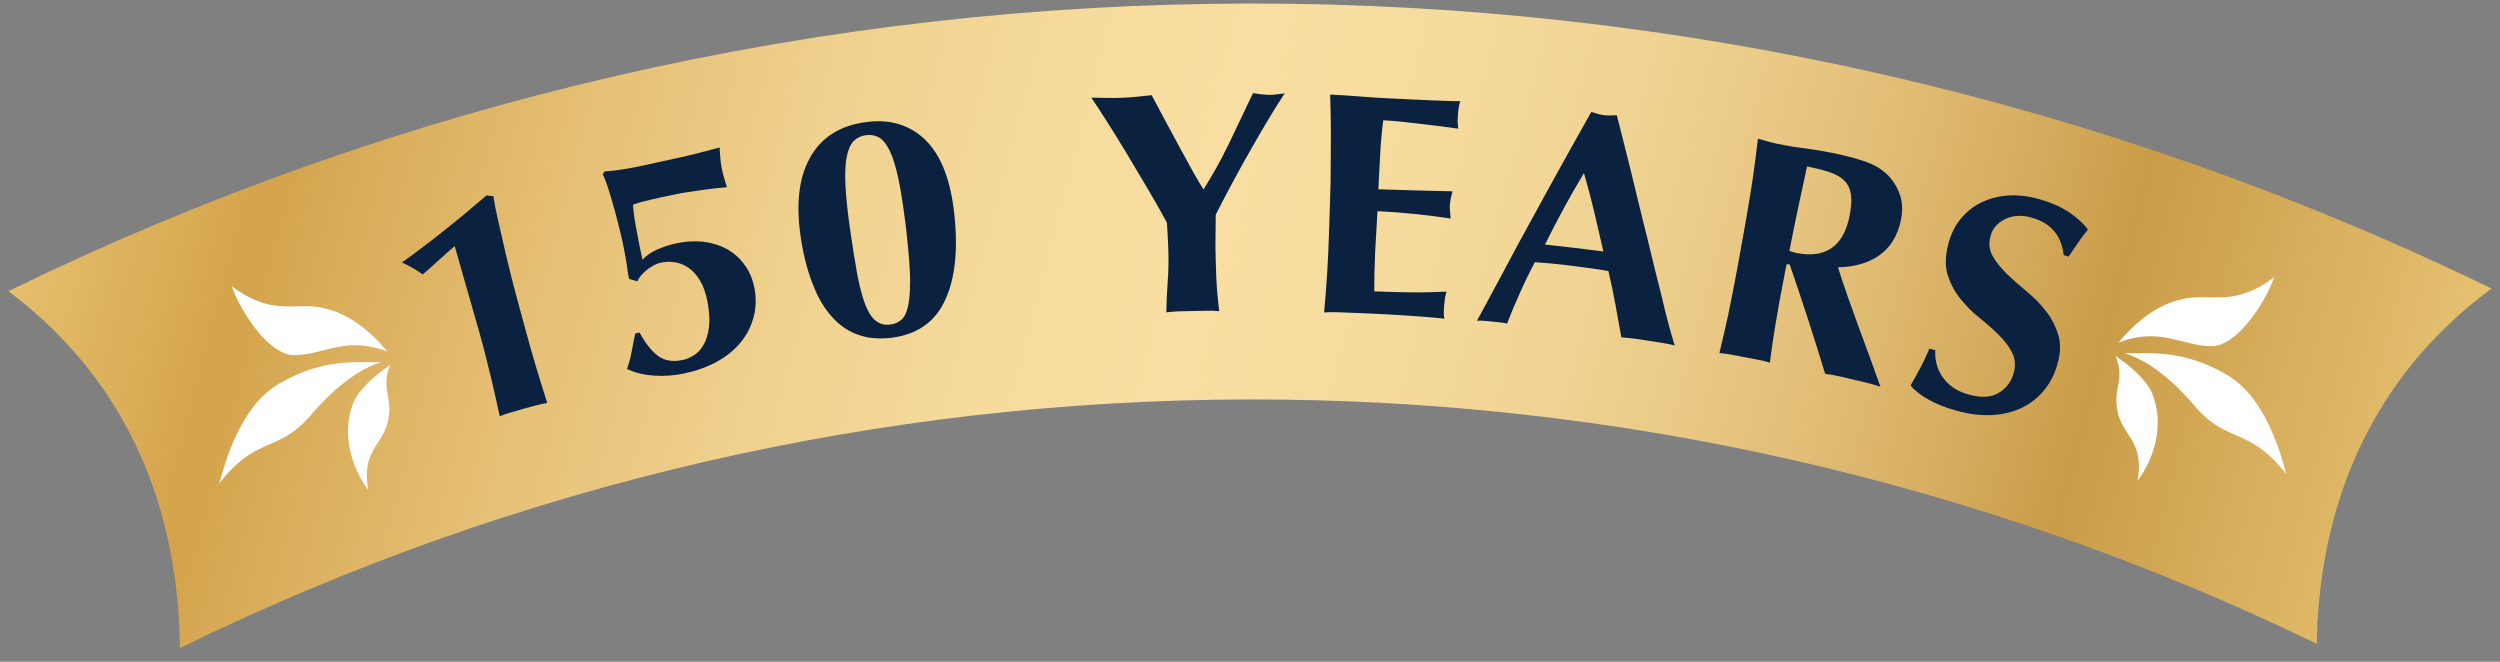 <?xml version="1.0" encoding="UTF-8"?>
<svg width="170px" height="45px" viewBox="0 0 170 45" version="1.1" xmlns="http://www.w3.org/2000/svg" xmlns:xlink="http://www.w3.org/1999/xlink">
    <rect x="0" y="0" width="170" height="45" fill="#808080" stroke="none"/>
    <!-- Generator: Sketch 55.2 (78181) - https://sketchapp.com -->
    <title>150 Years Banner</title>
    <desc>Created with Sketch.</desc>
    <defs>
        <linearGradient x1="-8.342%" y1="46.551%" x2="109.617%" y2="55.575%" id="linearGradient-1">
            <stop stop-color="#F8DC8F" offset="0%"></stop>
            <stop stop-color="#D4A34B" offset="15.76%"></stop>
            <stop stop-color="#D8AA56" offset="18.08%"></stop>
            <stop stop-color="#E6C177" offset="26.28%"></stop>
            <stop stop-color="#F0D18F" offset="34.13%"></stop>
            <stop stop-color="#F6DB9D" offset="41.41%"></stop>
            <stop stop-color="#F8DEA2" offset="47.55%"></stop>
            <stop stop-color="#F6DB9E" offset="54.21%"></stop>
            <stop stop-color="#F0D392" offset="60.69%"></stop>
            <stop stop-color="#E6C47F" offset="67.09%"></stop>
            <stop stop-color="#D8B064" offset="73.4%"></stop>
            <stop stop-color="#CA9C48" offset="78.48%"></stop>
            <stop stop-color="#F8DC8F" offset="100%"></stop>
        </linearGradient>
    </defs>
    <g id="All-Pages---Primary" stroke="none" stroke-width="1" fill="none" fill-rule="evenodd">
        <g id="Home-Page" transform="translate(-924, -1257)" fill-rule="nonzero">
            <g id="150-Years-Banner" transform="translate(924, 1257)">
                <path d="M169.43,19.62 C116.11,-6.28 53.84,-6.22 0.57,19.8 C4.8,22.98 12.1,30.05 12.23,44.07 C58.06,21.62 111.65,21.53 157.54,43.78 C157.78,29.7 165.27,22.69 169.43,19.62 Z" id="Path" fill="url(#linearGradient-1)"></path>
                <g id="Group" transform="translate(27, 6)" fill="#0A2240">
                    <path d="M6.82,8.75 C6.93,9.26 7.05,9.79 7.18,10.34 C7.3,10.89 7.43,11.44 7.57,12 C7.7,12.56 7.84,13.1 7.98,13.63 C8.09,14.05 8.21,14.48 8.32,14.9 C8.46,15.43 8.6,15.95 8.75,16.48 C8.95,17.22 9.16,17.97 9.39,18.74 C9.62,19.51 9.89,20.4 10.21,21.4 C9.93,21.45 9.66,21.51 9.39,21.58 C9.13,21.65 8.86,21.73 8.59,21.8 C8.32,21.88 8.04,21.95 7.78,22.03 C7.51,22.11 7.24,22.2 6.98,22.3 C6.93,22.08 6.86,21.75 6.77,21.33 C6.68,20.91 6.57,20.44 6.45,19.93 C6.33,19.42 6.19,18.88 6.05,18.31 C5.91,17.74 5.75,17.16 5.59,16.58 C5.03,14.63 4.47,12.68 3.92,10.74 C3.83,10.81 3.7,10.92 3.52,11.08 C3.34,11.24 3.15,11.41 2.95,11.59 C2.75,11.78 2.54,11.97 2.32,12.16 C2.11,12.35 1.91,12.52 1.74,12.66 C1.52,12.5 1.27,12.34 0.99,12.18 C0.71,12.02 0.49,11.91 0.33,11.85 C1.35,11.12 2.31,10.39 3.21,9.67 C4.12,8.95 5.07,8.16 6.08,7.29 C6.24,7.31 6.39,7.33 6.55,7.34 C6.61,7.77 6.7,8.24 6.82,8.75 Z" id="Path"></path>
                    <path d="M15.67,12.37 C15.64,12.11 15.6,11.85 15.55,11.59 C15.51,11.33 15.46,11.07 15.41,10.82 C15.36,10.57 15.32,10.35 15.27,10.17 C15.2,9.85 15.1,9.47 14.99,9.03 C14.88,8.59 14.76,8.16 14.64,7.74 C14.52,7.32 14.4,6.93 14.28,6.58 C14.16,6.23 14.06,5.98 13.98,5.84 C14.03,5.78 14.08,5.71 14.13,5.65 C14.27,5.65 14.44,5.63 14.65,5.61 C14.86,5.59 15.08,5.55 15.32,5.52 C15.56,5.48 15.82,5.44 16.08,5.39 C16.34,5.34 16.59,5.29 16.81,5.24 C17.03,5.19 17.34,5.13 17.72,5.04 C18.1,4.95 18.52,4.86 18.99,4.76 C19.45,4.66 19.94,4.55 20.45,4.42 C20.96,4.29 21.46,4.16 21.93,4.03 C21.94,4.26 21.96,4.49 21.98,4.72 C22,4.95 22.03,5.18 22.07,5.4 C22.11,5.63 22.16,5.85 22.23,6.07 C22.29,6.29 22.36,6.51 22.43,6.73 C22.31,6.74 22.1,6.76 21.8,6.79 C21.5,6.82 21.17,6.86 20.82,6.91 C20.47,6.96 20.12,7.01 19.79,7.06 C19.45,7.11 19.19,7.16 19,7.2 C18.28,7.35 17.69,7.47 17.24,7.58 C16.79,7.68 16.39,7.79 16.05,7.91 C16.05,8.04 16.06,8.25 16.1,8.52 C16.14,8.79 16.18,9.1 16.25,9.46 C16.31,9.81 16.38,10.18 16.46,10.57 C16.54,10.96 16.61,11.32 16.69,11.66 C16.93,11.39 17.26,11.16 17.68,10.97 C18.1,10.79 18.54,10.64 19.02,10.54 C19.75,10.39 20.42,10.37 21.03,10.47 C21.64,10.57 22.17,10.77 22.62,11.05 C23.07,11.34 23.44,11.71 23.73,12.15 C24.02,12.59 24.21,13.08 24.31,13.62 C24.43,14.3 24.41,14.95 24.24,15.58 C24.07,16.21 23.78,16.78 23.36,17.29 C22.94,17.8 22.41,18.23 21.76,18.59 C21.11,18.95 20.38,19.21 19.55,19.39 C18.84,19.54 18.14,19.59 17.45,19.54 C16.75,19.49 16.15,19.34 15.64,19.09 C15.78,18.67 15.89,18.27 15.96,17.87 C16.04,17.48 16.11,17.08 16.19,16.68 C16.29,16.66 16.39,16.63 16.49,16.61 C16.9,17.36 17.32,17.89 17.76,18.21 C18.2,18.53 18.75,18.62 19.42,18.48 C19.67,18.43 19.93,18.32 20.18,18.16 C20.44,18 20.66,17.77 20.84,17.45 C21.02,17.13 21.15,16.74 21.21,16.25 C21.27,15.77 21.24,15.18 21.1,14.47 C20.99,13.92 20.83,13.46 20.61,13.09 C20.39,12.72 20.14,12.44 19.85,12.23 C19.56,12.03 19.25,11.89 18.92,11.84 C18.59,11.78 18.25,11.79 17.91,11.87 C17.75,11.9 17.59,11.97 17.42,12.06 C17.25,12.16 17.09,12.26 16.95,12.38 C16.8,12.5 16.68,12.63 16.57,12.76 C16.46,12.89 16.39,13.02 16.36,13.13 C16.17,13.08 15.97,13.03 15.78,12.97 C15.74,12.84 15.71,12.63 15.67,12.37 Z" id="Path"></path>
                    <path d="M27.48,10.33 C27.11,8.02 27.29,6.16 28.06,4.76 C28.82,3.36 30.11,2.53 31.9,2.3 C33.55,2.08 34.92,2.51 35.97,3.56 C37.02,4.61 37.66,6.31 37.9,8.62 C38.16,11.08 37.93,13.03 37.24,14.47 C36.55,15.91 35.37,16.73 33.68,16.96 C32.81,17.07 32.04,17.01 31.36,16.77 C30.68,16.53 30.08,16.12 29.57,15.54 C29.05,14.97 28.62,14.24 28.28,13.35 C27.93,12.48 27.66,11.47 27.48,10.33 Z M34.59,9.35 C34.43,8.04 34.26,6.97 34.09,6.15 C33.91,5.33 33.72,4.7 33.5,4.25 C33.28,3.8 33.04,3.5 32.78,3.35 C32.52,3.2 32.22,3.15 31.89,3.19 C31.56,3.23 31.28,3.37 31.06,3.58 C30.84,3.8 30.68,4.15 30.58,4.65 C30.48,5.14 30.45,5.79 30.49,6.59 C30.53,7.39 30.63,8.4 30.81,9.63 C30.98,10.8 31.14,11.8 31.29,12.64 C31.45,13.48 31.63,14.16 31.83,14.69 C32.03,15.21 32.27,15.59 32.55,15.81 C32.83,16.03 33.16,16.12 33.55,16.07 C33.86,16.03 34.12,15.91 34.33,15.71 C34.54,15.51 34.69,15.16 34.78,14.66 C34.87,14.16 34.9,13.49 34.88,12.64 C34.84,11.79 34.75,10.69 34.59,9.35 Z" id="Shape"></path>
                    <path d="M55.72,5.4 C56.01,4.87 56.3,4.32 56.58,3.74 C56.86,3.16 57.14,2.58 57.41,2 C57.68,1.42 57.95,0.86 58.21,0.33 C58.38,0.36 58.55,0.39 58.72,0.41 C58.9,0.43 59.07,0.44 59.26,0.45 C59.44,0.45 59.62,0.44 59.8,0.42 C59.98,0.4 60.16,0.38 60.36,0.35 C60.09,0.75 59.77,1.27 59.37,1.92 C58.98,2.57 58.56,3.28 58.13,4.04 C57.69,4.8 57.26,5.58 56.83,6.38 C56.4,7.18 56.01,7.92 55.67,8.6 C55.67,8.95 55.67,9.29 55.66,9.65 C55.65,10 55.65,10.36 55.65,10.72 C55.66,11.45 55.68,12.18 55.71,12.9 C55.74,13.62 55.81,14.37 55.91,15.16 C55.61,15.13 55.31,15.12 55.01,15.13 C54.71,15.13 54.41,15.14 54.11,15.15 C53.81,15.16 53.51,15.16 53.21,15.17 C52.91,15.18 52.61,15.2 52.31,15.24 C52.32,14.58 52.35,13.9 52.4,13.21 C52.45,12.52 52.47,11.83 52.45,11.14 C52.44,10.81 52.43,10.48 52.41,10.14 C52.39,9.8 52.37,9.47 52.35,9.14 C51.97,8.43 51.52,7.64 51.01,6.78 C50.5,5.91 50,5.07 49.51,4.26 C49.02,3.45 48.56,2.71 48.14,2.06 C47.72,1.4 47.41,0.93 47.21,0.64 C47.56,0.65 47.91,0.66 48.24,0.66 C48.58,0.67 48.92,0.66 49.27,0.65 C49.62,0.64 49.96,0.61 50.29,0.58 C50.62,0.55 50.95,0.51 51.31,0.47 C51.59,0.99 51.9,1.57 52.24,2.21 C52.58,2.85 52.92,3.47 53.25,4.08 C53.58,4.69 53.88,5.24 54.16,5.74 C54.44,6.24 54.66,6.61 54.82,6.85 C54.83,6.85 54.85,6.85 54.86,6.85 C55.13,6.41 55.42,5.93 55.72,5.4 Z" id="Path"></path>
                    <path d="M63.5,3.22 C63.5,2.29 63.48,1.36 63.45,0.43 C64.14,0.46 64.81,0.51 65.48,0.56 C66.15,0.62 66.83,0.66 67.51,0.69 C68.64,0.75 69.64,0.79 70.52,0.83 C71.4,0.87 71.99,0.88 72.3,0.88 C72.22,1.1 72.17,1.4 72.14,1.78 C72.12,2.01 72.12,2.19 72.12,2.32 C72.13,2.45 72.14,2.6 72.16,2.75 C71.72,2.69 71.25,2.63 70.73,2.56 C70.21,2.5 69.71,2.44 69.22,2.38 C68.73,2.32 68.29,2.28 67.9,2.24 C67.51,2.21 67.23,2.18 67.06,2.18 C66.96,2.97 66.89,3.75 66.85,4.52 C66.81,5.29 66.77,6.08 66.73,6.87 C67.69,6.9 68.56,6.93 69.34,6.95 C70.12,6.97 70.93,6.99 71.77,7.01 C71.71,7.25 71.66,7.43 71.64,7.56 C71.62,7.69 71.6,7.82 71.59,7.97 C71.58,8.08 71.58,8.2 71.6,8.33 C71.61,8.45 71.63,8.63 71.64,8.86 C69.98,8.61 68.32,8.44 66.67,8.36 C66.65,8.82 66.62,9.28 66.59,9.74 C66.56,10.2 66.54,10.66 66.51,11.12 C66.47,12.05 66.45,12.95 66.45,13.81 C67.26,13.85 68.07,13.87 68.89,13.88 C69.7,13.89 70.53,13.87 71.36,13.83 C71.32,13.99 71.29,14.13 71.26,14.26 C71.24,14.39 71.22,14.57 71.2,14.8 C71.18,15.03 71.18,15.21 71.18,15.34 C71.18,15.47 71.2,15.58 71.22,15.67 C70.84,15.63 70.37,15.58 69.82,15.54 C69.26,15.5 68.5,15.44 67.53,15.39 C66.67,15.34 65.97,15.31 65.43,15.29 C64.91,15.27 64.49,15.25 64.17,15.24 C63.85,15.23 63.61,15.22 63.45,15.23 C63.29,15.23 63.15,15.24 63.04,15.25 C63.12,14.36 63.19,13.45 63.25,12.53 C63.31,11.6 63.35,10.55 63.39,9.35 C63.42,8.37 63.45,7.4 63.48,6.42 C63.49,5.21 63.5,4.15 63.5,3.22 Z" id="Path"></path>
                    <path d="M86.88,17.49 C86.55,17.41 86.23,17.34 85.93,17.3 C85.63,17.25 85.33,17.21 85.04,17.16 C84.75,17.12 84.45,17.07 84.15,17.03 C83.85,16.99 83.55,16.96 83.25,16.94 C83.12,16.21 82.99,15.47 82.85,14.71 C82.71,13.95 82.55,13.19 82.37,12.43 C81.91,12.35 81.45,12.28 81,12.22 C80.54,12.16 80.08,12.1 79.62,12.04 C79.25,12 78.87,11.96 78.5,11.92 C78.12,11.89 77.75,11.86 77.37,11.83 C77,12.53 76.66,13.23 76.35,13.93 C76.03,14.63 75.74,15.33 75.48,16.01 C75.31,15.96 75.15,15.93 74.99,15.92 C74.83,15.9 74.66,15.89 74.49,15.87 C74.32,15.85 74.15,15.84 73.98,15.82 C73.81,15.8 73.63,15.8 73.43,15.81 C73.63,15.45 73.9,14.96 74.24,14.32 C74.58,13.69 74.97,12.97 75.39,12.18 C75.81,11.38 76.27,10.53 76.77,9.62 C77.27,8.71 77.77,7.79 78.28,6.86 C78.79,5.93 79.3,5.02 79.8,4.12 C80.3,3.22 80.77,2.39 81.21,1.61 C81.36,1.66 81.5,1.7 81.63,1.74 C81.76,1.78 81.91,1.81 82.06,1.83 C82.21,1.85 82.36,1.86 82.5,1.85 C82.64,1.85 82.79,1.84 82.94,1.83 C83.27,3.1 83.61,4.47 83.97,5.92 C84.32,7.38 84.67,8.81 85.02,10.21 C85.36,11.62 85.69,12.96 86.01,14.23 C86.31,15.52 86.6,16.6 86.88,17.49 Z M80.71,5.77 C80.22,6.58 79.76,7.38 79.33,8.18 C78.9,8.98 78.47,9.79 78.06,10.63 C79.39,10.77 80.71,10.93 82.03,11.1 C81.82,10.19 81.62,9.3 81.41,8.42 C81.2,7.55 80.97,6.66 80.71,5.77 Z" id="Shape"></path>
                    <path d="M94.49,11.96 C94.43,12.25 94.38,12.54 94.32,12.83 C94.09,14 93.9,15.04 93.75,15.96 C93.6,16.87 93.46,17.77 93.35,18.66 C93.12,18.58 92.86,18.52 92.58,18.47 C92.3,18.42 91.99,18.36 91.64,18.29 C91.29,18.22 90.98,18.17 90.7,18.11 C90.42,18.06 90.16,18.03 89.92,18.01 C90.13,17.14 90.33,16.26 90.53,15.35 C90.72,14.44 90.92,13.4 91.14,12.23 C91.31,11.27 91.49,10.31 91.66,9.34 C91.87,8.17 92.04,7.12 92.18,6.2 C92.31,5.28 92.43,4.36 92.54,3.43 C92.79,3.5 93.06,3.58 93.36,3.66 C93.66,3.74 93.99,3.81 94.37,3.88 C94.78,3.96 95.24,4.03 95.77,4.09 C96.3,4.16 96.94,4.27 97.71,4.42 C98.28,4.54 98.77,4.66 99.16,4.77 C99.56,4.89 99.9,5 100.18,5.12 C100.46,5.24 100.7,5.37 100.89,5.51 C101.09,5.65 101.27,5.8 101.43,5.97 C101.81,6.38 102.07,6.84 102.23,7.36 C102.38,7.87 102.38,8.45 102.24,9.08 C102,10.1 101.51,10.86 100.78,11.37 C100.05,11.88 99.12,12.15 97.98,12.18 C98.41,13.52 98.89,14.88 99.39,16.24 C99.9,17.6 100.39,18.95 100.87,20.3 C100.56,20.19 100.25,20.11 99.95,20.03 C99.64,19.96 99.33,19.88 99.02,19.81 C98.7,19.74 98.39,19.66 98.07,19.59 C97.76,19.52 97.44,19.46 97.11,19.42 C96.36,16.94 95.55,14.46 94.7,11.98 C94.62,11.99 94.56,11.97 94.49,11.96 Z M98.75,8.79 C98.88,8.17 98.92,7.67 98.87,7.27 C98.82,6.88 98.67,6.55 98.44,6.31 C98.21,6.06 97.87,5.86 97.44,5.72 C97.01,5.57 96.49,5.44 95.88,5.32 C95.46,7.23 95.05,9.14 94.68,11.06 C94.76,11.09 94.85,11.12 94.92,11.14 C95,11.16 95.07,11.18 95.15,11.2 C96.11,11.39 96.89,11.3 97.5,10.9 C98.11,10.5 98.53,9.8 98.75,8.79 Z" id="Shape"></path>
                    <path d="M111.16,8.8 C110.48,8.61 109.88,8.64 109.35,8.9 C108.82,9.16 108.49,9.54 108.36,10.04 C108.22,10.55 108.27,11.02 108.51,11.43 C108.75,11.84 109.08,12.25 109.49,12.65 C109.91,13.05 110.36,13.45 110.85,13.85 C111.34,14.25 111.78,14.7 112.16,15.2 C112.54,15.7 112.81,16.24 112.98,16.84 C113.15,17.44 113.11,18.13 112.86,18.91 C112.65,19.6 112.32,20.18 111.89,20.67 C111.45,21.16 110.93,21.54 110.33,21.8 C109.73,22.06 109.06,22.2 108.34,22.23 C107.61,22.25 106.84,22.15 106.02,21.92 C105.28,21.72 104.64,21.46 104.1,21.15 C103.56,20.84 103.16,20.52 102.92,20.21 C103.18,19.76 103.41,19.34 103.61,18.96 C103.81,18.58 104.01,18.16 104.2,17.71 C104.33,17.74 104.47,17.78 104.6,17.81 C104.58,18.13 104.61,18.45 104.69,18.76 C104.77,19.07 104.9,19.36 105.09,19.63 C105.27,19.9 105.51,20.14 105.81,20.35 C106.11,20.56 106.47,20.72 106.88,20.83 C107.71,21.06 108.38,21.03 108.89,20.73 C109.4,20.43 109.75,19.99 109.92,19.41 C110.07,18.89 110.04,18.41 109.83,17.99 C109.62,17.57 109.31,17.16 108.92,16.78 C108.53,16.39 108.09,16 107.6,15.61 C107.11,15.22 106.68,14.78 106.3,14.31 C105.92,13.84 105.64,13.31 105.45,12.72 C105.26,12.13 105.27,11.44 105.47,10.65 C105.65,9.93 105.95,9.32 106.37,8.83 C106.79,8.34 107.27,7.97 107.83,7.72 C108.39,7.47 108.99,7.32 109.65,7.29 C110.3,7.26 110.97,7.34 111.64,7.53 C112.44,7.76 113.12,8.05 113.66,8.41 C114.21,8.77 114.65,9.17 114.98,9.61 C114.75,9.89 114.55,10.16 114.36,10.43 C114.18,10.7 113.94,11.04 113.66,11.45 C113.55,11.42 113.44,11.38 113.33,11.35 C113.19,10.03 112.47,9.17 111.16,8.8 Z" id="Path"></path>
                </g>
                <g id="Group" transform="translate(143, 18)" fill="#FFFFFF">
                    <path d="M0.86,6.21 C1.49,7.74 0.75,8.32 0.95,9.74 C1.22,11.67 2.87,11.89 2.35,14.71 C3.53,13.1 4.16,10.91 3.39,8.85 C3.02,7.84 1.69,6.75 0.86,6.21 Z" id="Path"></path>
                    <path d="M1.06,5.3 C3.87,4.19 5.4,5.55 7.41,5.54 C9.11,5.53 11.05,2.59 11.64,0.85 C9.39,2.56 7.89,2.18 6.52,2.21 C5.28,2.23 3.25,2.64 1.06,5.3 Z" id="Path"></path>
                    <path d="M12.47,14.25 C12.14,13.04 11.12,9.06 8.43,7.49 C5.39,5.72 3.18,6.05 1.45,6.02 C2.78,6.39 4.46,7.51 6.28,9.65 C8.47,12.21 9.93,10.98 12.47,14.25 Z" id="Path"></path>
                </g>
                <g id="Group" transform="translate(14, 19)" fill="#FFFFFF">
                    <path d="M10,8.46 C9.23,10.52 9.87,12.71 11.04,14.32 C10.53,11.5 12.17,11.28 12.44,9.35 C12.64,7.93 11.91,7.36 12.53,5.82 C11.71,6.36 10.37,7.46 10,8.46 Z" id="Path"></path>
                    <path d="M6.88,1.82 C5.51,1.8 4.01,2.17 1.76,0.46 C2.35,2.2 4.29,5.14 5.99,5.15 C8,5.16 9.53,3.8 12.34,4.91 C10.15,2.25 8.11,1.84 6.88,1.82 Z" id="Path"></path>
                    <path d="M7.11,9.26 C8.93,7.13 10.61,6 11.94,5.63 C10.21,5.66 8,5.33 4.96,7.1 C2.27,8.67 1.25,12.65 0.92,13.86 C3.47,10.59 4.92,11.82 7.11,9.26 Z" id="Path"></path>
                </g>
            </g>
        </g>
    </g>
</svg>